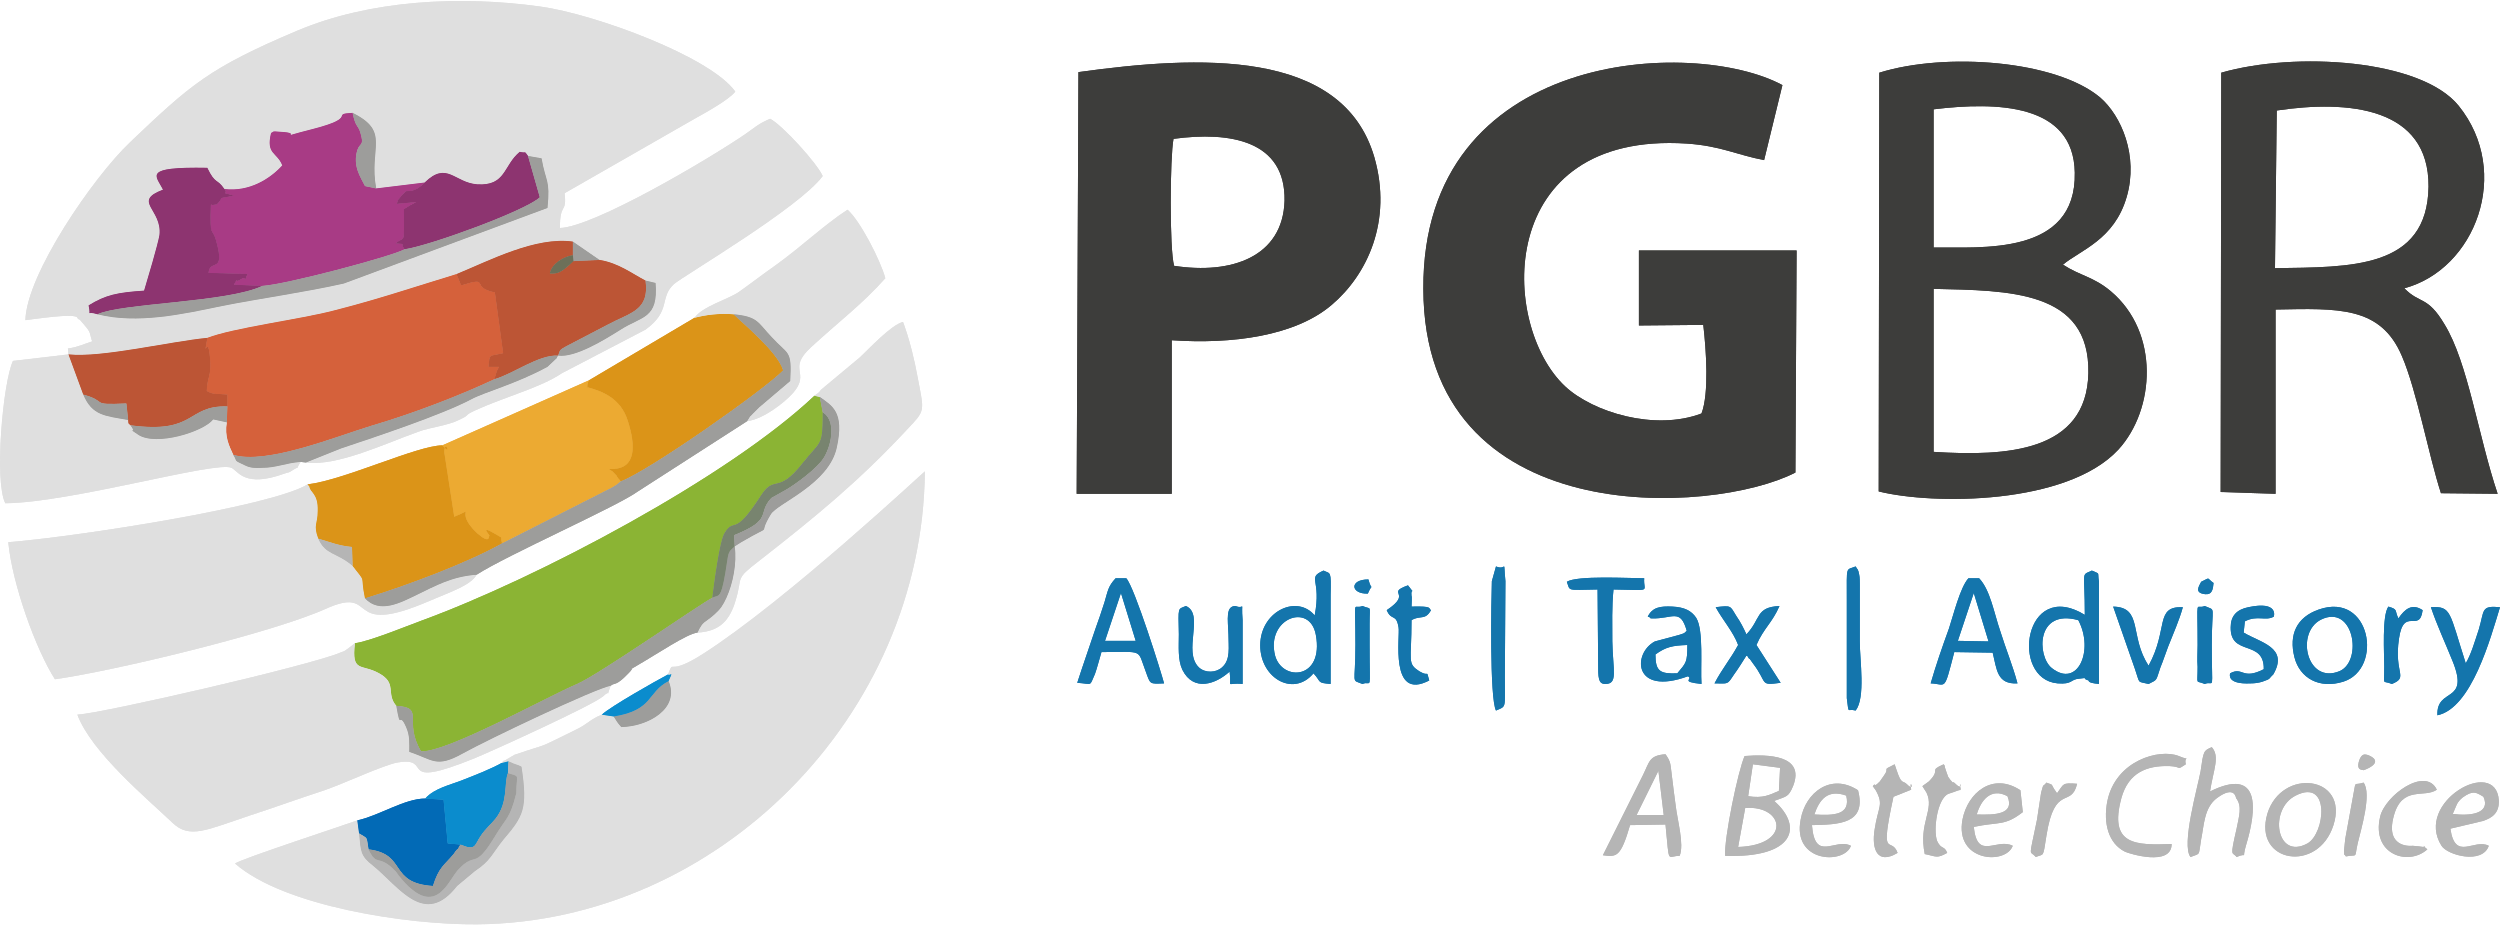 <svg xmlns="http://www.w3.org/2000/svg" xmlns:xlink="http://www.w3.org/1999/xlink" xml:space="preserve" width="42.333mm" height="15.663mm" style="shape-rendering:geometricPrecision; text-rendering:geometricPrecision; image-rendering:optimizeQuality; fill-rule:evenodd; clip-rule:evenodd" viewBox="0 0 4233 1566" data-name="Layer 1"> <defs>  <style type="text/css">   <![CDATA[    .fil10 {fill:#026AB6}    .fil11 {fill:#0B8CCD}    .fil13 {fill:#1475AC}    .fil1 {fill:#3D3D3B}    .fil15 {fill:#6D7059}    .fil14 {fill:#78846F}    .fil2 {fill:#8BB434}    .fil8 {fill:#8D3470}    .fil9 {fill:#9D9D9B}    .fil4 {fill:#A83B85}    .fil12 {fill:#B5B5B5}    .fil7 {fill:#BC5535}    .fil3 {fill:#D5613B}    .fil6 {fill:#DB9418}    .fil0 {fill:#DFDFDF}    .fil5 {fill:#ECAA32}   ]]>  </style> </defs> <g id="Camada_x0020_1">    <g id="_2204366736976">   <path class="fil0" d="M597 191c65,32 27,59 40,128l82 -10c38,-37 50,0 89,3 49,3 44,-32 72,-55 12,3 7,-3 14,7l23 4c7,41 15,35 10,84l-345 128c-67,15 -140,25 -206,38 -67,14 -144,31 -211,14 -21,-7 -10,7 -15,-15 29,-18 49,-22 94,-25 6,-20 23,-77 26,-94 5,-44 -47,-57 6,-77 -12,-24 -36,-39 75,-37 14,29 16,17 29,36 42,5 77,-17 98,-40 -9,-23 -28,-18 -19,-55 7,-3 0,-3 14,-2 48,2 -17,14 58,-5 77,-20 27,-25 66,-27zm-481 409c56,6 172,-22 235,-28 44,-17 155,-31 213,-46 75,-19 137,-40 209,-62 56,-23 134,-64 197,-55l45 31c32,5 55,23 78,35l17 4c5,61 -23,56 -59,79 -27,17 -77,48 -106,44 -1,2 -2,2 -2,4l-16 15c-53,29 -107,43 -129,55 -49,26 -160,63 -220,83l-60 24c53,7 136,-33 190,-52 21,-8 50,-10 71,-21 19,-9 4,-5 25,-15 50,-23 112,-39 147,-63l142 -74c44,-32 23,-54 48,-77 16,-14 212,-129 252,-183 -9,-21 -68,-86 -89,-97 -21,9 -26,15 -42,26 -63,43 -256,157 -314,159 0,-45 12,-23 8,-59l220 -126c18,-10 58,-32 69,-46 -42,-59 -237,-131 -330,-144 -137,-19 -289,-11 -412,41 -149,63 -180,91 -283,189 -62,59 -175,223 -177,301 10,-1 86,-13 88,-4 1,2 3,3 4,3 21,24 15,18 21,37 -13,4 -25,10 -41,12l1 10z"></path>   <path class="fil1" d="M3040 800l2 -376 -267 0 0 127 109 -1c5,43 10,116 -3,150 -79,30 -184,-2 -231,-46 -111,-104 -119,-432 206,-411 58,4 84,19 131,28l31 -127c-150,-81 -610,-61 -608,345 1,413 491,383 630,311z"></path>   <path class="fil0" d="M1131 1142c4,3 10,-8 1,11 20,47 -35,77 -80,78 -8,-9 -7,-9 -13,-18l-20 -3c-20,8 -24,16 -43,25 -75,37 -41,21 -105,43l-17 10c-1,-1 -3,2 -5,4l12 -3c15,7 12,4 22,9 11,72 3,84 -31,124 -20,25 -21,35 -48,53l-30 25c-55,71 -98,2 -142,-34 -22,-17 -21,-24 -24,-55l-3 -22c-19,7 -199,66 -207,73 82,72 290,104 410,103 407,-4 754,-352 758,-767 -4,3 -234,218 -374,308 -65,42 -49,7 -61,36z"></path>   <path class="fil1" d="M1988 450c-8,-28 -7,-185 -1,-215 96,-13 190,3 188,105 -3,95 -90,125 -187,110zm-162 -328l-3 714 161 0 0 -260c102,7 209,-7 271,-60 60,-51 103,-142 72,-250 -54,-185 -299,-172 -501,-144z"></path>   <path class="fil1" d="M3274 765l0 -276c127,3 265,2 262,143 -3,133 -138,141 -262,133zm0 -346l0 -234c107,-13 237,-10 239,107 3,142 -160,126 -239,127zm-92 -296l-1 709c92,23 319,23 406,-71 62,-68 70,-198 -13,-268 -30,-25 -52,-26 -81,-45 30,-25 87,-42 108,-115 20,-69 -9,-137 -45,-168 -75,-63 -262,-77 -374,-42z"></path>   <path class="fil1" d="M3855 187c121,-18 258,-6 257,129 -2,140 -133,136 -260,138l3 -267zm-94 -64l-1 710 93 3 0 -312c106,-2 178,-6 214,79 25,58 45,167 66,232l96 1c-33,-98 -50,-222 -90,-287 -29,-49 -42,-34 -68,-61 120,-32 183,-196 92,-309 -64,-79 -277,-92 -402,-56z"></path>   <path class="fil2" d="M601 1089c-6,51 11,34 41,51 31,17 11,34 29,55 50,3 11,25 42,77 44,2 214,-93 264,-114 37,-16 203,-132 229,-146 3,-23 12,-96 21,-110 18,-28 14,11 62,-64 23,-35 28,0 70,-54 31,-39 34,-27 34,-86l-5 -26 -9 -2c-146,138 -469,309 -666,381 -27,10 -88,35 -112,38z"></path>   <path class="fil0" d="M807 973c-42,3 -70,19 -101,34 -27,13 -63,33 -88,6 -9,-43 4,-23 -21,-55 -27,-23 -46,-18 -58,-46 -9,-24 -1,-24 -1,-47 1,-30 -13,-31 -14,-41 -1,-2 -3,-3 -3,-4 -62,38 -394,89 -507,98 7,72 47,182 79,232 100,-14 366,-78 458,-119 93,-42 27,51 177,-14 35,-15 69,-26 79,-44z"></path>   <path class="fil0" d="M1034 1161c-27,5 -210,92 -251,115 -45,25 -50,10 -90,-3 0,-16 1,-27 -5,-41 -13,-31 -9,9 -17,-37 -18,-21 2,-38 -29,-55 -30,-17 -47,0 -41,-51l-13 10c-5,3 -1,2 -12,6 -52,22 -399,102 -445,105 24,64 118,142 161,183 29,28 58,12 130,-12 46,-15 87,-30 130,-44 29,-10 98,-42 121,-46 64,-11 -6,48 130,-7 27,-11 199,-89 218,-105 16,-15 3,8 13,-18z"></path>   <path class="fil3" d="M351 572c-8,47 2,-17 5,42 1,24 -5,24 -6,48 13,7 15,4 35,6l0 20 -1 27c-4,24 4,40 11,55 56,17 174,-31 233,-49 71,-21 147,-50 209,-79 4,-11 2,-10 8,-21l-18 0c3,-23 -1,-17 25,-23l-14 -103c-44,-9 -5,-28 -57,-12 -1,-1 -6,-15 -8,-19 -72,22 -134,43 -209,62 -58,15 -169,29 -213,46z"></path>   <path class="fil4" d="M380 320c8,10 -11,4 16,11 -32,7 -15,0 -27,13 -1,0 -1,2 -2,2l-8 1c0,0 -1,-1 -2,-1 -2,61 2,36 9,62 16,57 -11,29 -13,54l70 2c-1,0 -4,-1 -5,2 -5,15 -1,0 -9,6 -15,10 -3,-7 -13,10l48 2c38,-2 216,-49 241,-62 -9,-12 5,-8 -15,-10 16,-14 14,7 14,-58 6,-4 15,-9 21,-12l-33 3c3,-11 2,-5 8,-14l7 -7c3,-2 14,4 32,-15l-82 10 -19 -4c-8,-16 -21,-34 -13,-61 5,-14 12,-6 5,-30 -4,-13 -8,-8 -13,-33 -39,2 11,7 -66,27 -75,19 -10,7 -58,5 -14,-1 -7,-1 -14,2 -9,37 10,32 19,55 -21,23 -56,45 -98,40z"></path>   <path class="fil0" d="M509 782c-26,2 -41,10 -65,10 -12,1 -21,0 -29,-4 -21,-10 -12,-5 -20,-18 -7,-15 -15,-31 -11,-55l-23 -5c-16,21 -97,46 -127,26 -23,-16 0,2 -13,-16 -5,-5 -3,-1 -4,-9 -39,-7 -61,-7 -76,-43l-25 -68 -94 11c-17,36 -32,204 -13,241 111,-1 356,-72 383,-60 12,6 22,34 89,10 8,-3 7,-1 13,-5 18,-12 3,4 15,-15z"></path>   <path class="fil5" d="M749 754c17,20 4,-12 3,11l17 110c41,-16 -3,-11 39,28 23,20 19,4 21,4 1,-1 -19,-20 11,-2 13,8 6,1 10,15l187 -95c10,-6 5,-3 14,-10 -1,-2 -3,-4 -4,-5 -1,-1 -2,-3 -3,-5 -1,-1 -3,-3 -4,-4 -7,-7 1,0 -9,-7 3,-1 62,11 32,-82 -12,-38 -43,-50 -70,-57 4,3 -1,1 4,-11l-248 110z"></path>   <path class="fil6" d="M521 820c0,1 2,2 3,4 1,10 15,11 14,41 0,23 -8,23 1,47 18,5 34,12 57,14l1 32c25,32 12,12 21,55 72,-22 173,-60 232,-93 -4,-14 3,-7 -10,-15 -30,-18 -10,1 -11,2 -2,0 2,16 -21,-4 -42,-39 2,-44 -39,-28l-17 -110c1,-23 14,9 -3,-11 -42,0 -167,59 -228,66z"></path>   <path class="fil6" d="M1176 538l-179 106c-5,12 0,14 -4,11 27,7 58,19 70,57 30,93 -29,81 -32,82 10,7 2,0 9,7 1,1 3,3 4,4 1,2 2,4 3,5 1,1 3,3 4,5 48,-18 243,-155 275,-188 -9,-31 -69,-80 -84,-95 -24,-2 -47,1 -66,6z"></path>   <path class="fil0" d="M1379 670l9 2c21,15 42,25 29,85 -13,63 -101,95 -112,114 -25,41 10,12 -50,47l-11 7c4,28 -3,63 -14,87 -6,13 -10,19 -20,28 -18,16 -19,10 -29,31 38,-2 55,-21 65,-56 12,-40 -3,-33 40,-66 96,-75 168,-134 250,-222 31,-33 29,-29 18,-87 -6,-33 -14,-65 -25,-95 -20,5 -57,45 -73,60l-66 55c-1,1 -2,3 -3,4l-8 6z"></path>   <path class="fil7" d="M773 464c2,4 7,18 8,19 52,-16 13,3 57,12l14 103c-26,6 -22,0 -25,23l18 0c-6,11 -4,10 -8,21 32,-9 75,-42 108,-40 4,-11 2,-9 14,-16l71 -37c37,-20 70,-23 63,-74 -23,-12 -46,-30 -78,-35l-44 2c-19,18 -25,22 -40,21 3,-17 24,-29 39,-31l0 -23c-63,-9 -141,32 -197,55z"></path>   <path class="fil0" d="M1176 538c19,-5 42,-8 66,-6 42,4 41,14 64,38 29,32 35,21 32,75l-53 45c0,0 -10,10 -10,10 -9,10 -1,-1 -10,13 27,-3 64,-32 78,-48 30,-35 -11,-39 30,-77 49,-45 88,-74 126,-117 -8,-30 -43,-98 -64,-116 -40,26 -77,62 -123,95 -20,14 -42,31 -62,45 -18,12 -61,24 -74,43z"></path>   <path class="fil8" d="M165 532c40,-19 221,-20 279,-48l-48 -2c10,-17 -2,0 13,-10 8,-6 4,9 9,-6 1,-3 4,-2 5,-2l-70 -2c2,-25 29,3 13,-54 -7,-26 -11,-1 -9,-62 1,0 2,1 2,1l8 -1c1,0 1,-2 2,-2 12,-13 -5,-6 27,-13 -27,-7 -8,-1 -16,-11 -13,-19 -15,-7 -29,-36 -111,-2 -87,13 -75,37 -53,20 -1,33 -6,77 -3,17 -20,74 -26,94 -45,3 -65,7 -94,25 5,22 -6,8 15,15z"></path>   <path class="fil7" d="M116 600l25 68c44,12 8,18 73,15l3 28c1,8 -1,4 4,9 112,15 94,-34 164,-32l0 -20c-20,-2 -22,1 -35,-6 1,-24 7,-24 6,-48 -3,-59 -13,5 -5,-42 -63,6 -179,34 -235,28z"></path>   <path class="fil9" d="M1051 815c-9,7 -4,4 -14,10l-187 95c-59,33 -160,71 -232,93 25,27 61,7 88,-6 31,-15 59,-31 101,-34 51,-33 239,-116 273,-141l185 -119c9,-14 1,-3 10,-13 0,0 10,-10 10,-10l53 -45c3,-54 -3,-43 -32,-75 -23,-24 -22,-34 -64,-38 15,15 75,64 84,95 -32,33 -227,170 -275,188z"></path>   <path class="fil8" d="M719 309c-18,19 -29,13 -32,15l-7 7c-6,9 -5,3 -8,14l33 -3c-6,3 -15,8 -21,12 0,65 2,44 -14,58 20,2 6,-2 15,10 42,-6 204,-65 229,-88l-20 -70c-7,-10 -2,-4 -14,-7 -28,23 -23,58 -72,55 -39,-3 -51,-40 -89,-3z"></path>   <path class="fil9" d="M1206 1012c-26,14 -192,130 -229,146 -50,21 -220,116 -264,114 -31,-52 8,-74 -42,-77 8,46 4,6 17,37 6,14 5,25 5,41 40,13 45,28 90,3 41,-23 224,-110 251,-115 7,-6 8,2 30,-21 15,-15 -7,0 16,-14 33,-19 83,-53 101,-55 10,-21 11,-15 29,-31 10,-9 14,-15 20,-28 11,-24 18,-59 14,-87 -13,11 -10,9 -16,45 -8,47 -12,36 -22,42z"></path>   <path class="fil9" d="M685 422c-25,13 -203,60 -241,62 -58,28 -239,29 -279,48 67,17 144,0 211,-14 66,-13 139,-23 206,-38l345 -128c5,-49 -3,-43 -10,-84l-23 -4 20 70c-25,23 -187,82 -229,88z"></path>   <path class="fil10" d="M605 1389l3 22c16,10 12,4 16,27 66,8 33,57 109,62 10,-32 19,-35 35,-54 1,-2 5,-7 6,-8 1,0 2,-1 3,-4 0,-2 2,-2 3,-4l-22 -2 -7 -74 -31 -2c-35,0 -78,29 -115,37z"></path>   <path class="fil9" d="M837 642c-62,29 -138,58 -209,79 -59,18 -177,66 -233,49 8,13 -1,8 20,18 8,4 17,5 29,4 24,0 39,-8 65,-10l9 1 60 -24c60,-20 171,-57 220,-83 22,-12 76,-26 129,-55l16 -15c0,-2 1,-2 2,-4 -33,-2 -76,31 -108,40z"></path>   <path class="fil11" d="M720 1352l31 2 7 74 22 2c26,11 23,1 34,-15 8,-12 16,-18 25,-29 22,-28 14,-60 21,-77l1 -20 -12 3c-18,10 -46,21 -64,28 -22,9 -49,14 -65,32z"></path>   <path class="fil12" d="M2943 1434l12 -66c66,-5 79,63 -12,66zm25 -140l46 6 -2 39c-16,7 -27,13 -52,9l8 -54zm36 62c21,-8 24,-6 32,-25 21,-53 -43,-54 -82,-51 -11,24 -35,140 -33,169 117,4 133,-49 83,-93z"></path>   <path class="fil13" d="M3519 1050c27,51 -1,116 -45,81 -25,-20 -27,-101 45,-81zm11 -9c-103,-63 -127,109 -46,116 26,2 21,-7 37,-8 17,-2 2,-1 15,3 2,0 -4,4 18,6l0 -173c-3,-18 3,-12 -12,-19 -19,9 -12,-2 -12,75z"></path>   <path class="fil13" d="M2159 1110c-16,-63 59,-91 69,-35 14,76 -57,79 -69,35zm67 -68c-29,-35 -88,-9 -92,45 -4,59 55,95 90,53 14,15 5,16 29,18l0 -150c1,-43 0,-36 -12,-42 -29,13 -3,14 -15,76z"></path>   <path class="fil13" d="M3342 1004l25 82 -52 -1 27 -81zm-73 153c27,1 22,16 40,-53l65 1c7,28 7,54 42,52 -8,-30 -20,-59 -29,-88 -11,-32 -17,-70 -36,-90l-18 0c-14,15 -26,64 -33,85 -12,33 -22,62 -31,93z"></path>   <path class="fil13" d="M1898 1004l25 81 -52 0 27 -81zm-74 152c27,2 20,7 30,-15 3,-8 8,-27 11,-37 73,0 60,-6 75,33 8,22 6,21 31,20 -4,-16 -50,-163 -64,-178l-18 0c-13,14 -13,21 -19,41 -5,16 -10,30 -15,44 -11,33 -21,61 -31,92z"></path>   <path class="fil12" d="M2808 1305l9 75 -46 0 37 -75zm-94 143c23,3 30,4 46,-51l60 -1c7,70 2,53 24,53 8,-20 -4,-60 -7,-87 -2,-14 -4,-31 -6,-47 -3,-21 -1,-24 -11,-38 -28,2 -27,13 -38,35l-68 136z"></path>   <path class="fil12" d="M3742 1340c6,-38 17,-59 3,-75 -14,6 -14,6 -19,41 -5,27 -33,125 -17,145 18,-7 13,-1 18,-30 5,-24 5,-54 27,-70 30,-22 32,0 32,0 11,14 5,31 1,52 -12,52 -7,38 0,48 20,-9 8,7 16,-20 18,-59 26,-134 -61,-91z"></path>   <path class="fil12" d="M860 1309c22,7 14,1 14,34 -11,44 -16,39 -38,76 -34,55 -30,21 -60,53 -18,19 -39,88 -101,10 0,-1 -2,-2 -2,-3 -1,-1 -2,-3 -3,-4 -30,-31 -31,-6 -46,-37 -4,-23 0,-17 -16,-27 3,31 2,38 24,55 44,36 87,105 142,34l30 -25c27,-18 28,-28 48,-53 34,-40 42,-52 31,-124 -10,-5 -7,-2 -22,-9l-1 20z"></path>   <path class="fil13" d="M3930 1049c55,-27 71,69 32,87 -56,24 -76,-65 -32,-87zm-4 -17c-37,13 -51,42 -41,81 9,35 42,54 83,41 68,-22 46,-153 -42,-122z"></path>   <path class="fil13" d="M4127 1211c58,-12 90,-131 106,-183 -33,-3 -26,5 -36,38 -7,21 -13,42 -22,57 -28,-87 -24,-97 -59,-95 10,30 25,62 37,92 29,72 -28,43 -26,91z"></path>   <path class="fil13" d="M2082 1137c4,31 -8,18 22,21l0 -108c-3,-37 5,-17 -12,-24 -17,0 -13,22 -12,48 0,22 4,43 -11,56 -10,9 -28,10 -39,0 -28,-27 10,-90 -22,-104 -14,6 -13,0 -12,48 0,21 -2,43 6,60 19,38 57,24 80,3z"></path>   <path class="fil13" d="M2803 1108c18,-13 29,-15 54,-16 0,30 -2,30 -17,48 -29,1 -37,-3 -37,-32zm-13 -64c1,1 3,0 4,2 0,1 2,1 3,1 35,1 48,-18 59,21 -6,5 -1,3 -13,7l-41 11c-38,20 -37,93 56,59 10,5 -15,9 23,13 -2,-28 4,-91 -9,-112 -8,-12 -20,-18 -40,-19 -21,-1 -34,1 -42,17z"></path>   <path class="fil9" d="M780 1430c-1,2 -3,2 -3,4 -1,3 -2,4 -3,4 -1,1 -5,6 -6,8 -16,19 -25,22 -35,54 -76,-5 -43,-54 -109,-62 15,31 16,6 46,37 1,1 2,3 3,4 0,1 2,2 2,3 62,78 83,9 101,-10 30,-32 26,2 60,-53 22,-37 27,-32 38,-76 0,-33 8,-27 -14,-34 -7,17 1,49 -21,77 -9,11 -17,17 -25,29 -11,16 -8,26 -34,15z"></path>   <path class="fil14" d="M1206 1012c10,-6 14,5 22,-42 6,-36 3,-34 16,-45l-1 -19c67,-27 38,-36 63,-63l25 -14c11,-6 54,-36 65,-56 13,-23 19,-62 -3,-75 0,59 -3,47 -34,86 -42,54 -47,19 -70,54 -48,75 -44,36 -62,64 -9,14 -18,87 -21,110z"></path>   <path class="fil13" d="M2653 985c6,16 -2,14 52,13l1 125c0,24 0,35 12,35 22,0 13,-22 12,-72 0,-29 -1,-59 2,-88 68,1 50,5 52,-19 -27,0 -114,-5 -131,6z"></path>   <path class="fil12" d="M3887 1347c59,-30 50,64 20,81 -53,29 -66,-58 -20,-81zm64 50c27,-84 -88,-98 -112,-19 -24,83 86,101 112,19z"></path>   <path class="fil12" d="M3677 1429c-60,2 -107,3 -85,-78 12,-43 43,-55 81,-54 23,1 11,8 28,-3 -4,-17 12,-4 -12,-14 -32,-13 -107,7 -121,77 -7,37 2,71 30,85 6,3 79,26 79,-13z"></path>   <path class="fil12" d="M4153 1378c7,-15 6,-19 17,-28 17,-12 22,-9 35,-1 13,29 -24,33 -52,29zm51 12c15,-5 28,-13 27,-35 -5,-75 -144,3 -97,77 10,16 69,32 80,0 -25,-13 -57,27 -65,-29l55 -13z"></path>   <path class="fil13" d="M2943 1092c-13,24 -27,40 -40,65 24,0 21,3 33,-15 6,-8 16,-24 21,-32 1,1 3,1 3,3 1,2 3,3 3,3l5 7c26,34 10,38 47,33l-41 -64c12,-28 27,-38 39,-66 -41,2 -31,22 -56,48 -5,-11 -10,-21 -17,-31 -11,-18 -8,-18 -35,-15 12,22 30,42 38,64z"></path>   <path class="fil12" d="M3347 1379c7,-24 24,-46 52,-31 13,31 -21,32 -52,31zm-5 21c43,-9 52,-1 83,-25l-4 -37c-47,-31 -89,4 -98,49 -14,72 73,78 85,45 -28,-14 -60,26 -66,-32z"></path>   <path class="fil12" d="M3072 1379c9,-26 23,-43 54,-32 8,33 -21,34 -54,32zm-4 18c46,-1 93,-2 78,-59 -46,-30 -89,4 -97,49 -15,74 74,77 85,45 -27,-14 -61,29 -66,-35z"></path>   <path class="fil13" d="M3638 1158c16,-8 12,-5 20,-28 5,-12 8,-22 13,-35 9,-23 19,-45 25,-67 -48,-2 -24,37 -58,99 -33,-50 -9,-99 -60,-100l37 106c9,26 3,20 23,25z"></path>   <path class="fil13" d="M3142 1203c17,-22 7,-85 7,-117l0 -96c0,-4 0,-13 -1,-17 -2,-11 -3,-8 -6,-14 -17,7 -15,-3 -15,56l0 167c4,29 0,17 15,21z"></path>   <path class="fil13" d="M2533 1203c18,-8 15,-2 15,-57l1 -162c-4,-41 3,-17 -16,-25l-7 25c-1,29 -4,198 7,219z"></path>   <path class="fil13" d="M3833 1133c-37,19 -35,-5 -57,7 0,1 -7,19 35,17 7,0 14,-1 20,-3 15,-5 10,-5 18,-12 27,-46 -22,-54 -50,-71l2 -19c21,-11 35,0 49,-8 0,0 9,-27 -43,-16 -20,4 -30,15 -30,34 -1,50 57,20 56,71z"></path>   <path class="fil9" d="M1393 698c22,13 16,52 3,75 -11,20 -54,50 -65,56l-25 14c-25,27 4,36 -63,63l1 19 11 -7c60,-35 25,-6 50,-47 11,-19 99,-51 112,-114 13,-60 -8,-70 -29,-85l5 26z"></path>   <path class="fil13" d="M2348 1033c8,19 16,5 20,29 3,14 -16,126 52,90 -6,-20 1,-5 -16,-15 -22,-14 -14,-16 -14,-87 15,-9 23,1 33,-17 -5,-3 4,-7 -33,-6 0,-2 1,-18 0,-18 -2,-17 8,1 -6,-18 -39,14 9,12 -36,42z"></path>   <path class="fil12" d="M3208 1294c-24,12 -7,4 -18,19l-7 10c-3,3 -7,7 -8,6 -1,-2 -3,1 -4,2 1,1 4,6 5,7 14,25 4,27 -2,67 -5,32 4,60 39,39 -11,-30 -31,16 -7,-95l30 -12c-4,-23 8,6 -7,-9 -8,-8 -9,2 -18,-25l-3 -9z"></path>   <path class="fil12" d="M3302 1320c-5,-7 -2,-2 -6,-12l-3 -9c0,-3 -1,-4 -2,-5 -27,12 -3,7 -25,29l-11 8 7 11c14,29 -14,51 -3,104 20,4 20,8 38,-2 -5,-13 -10,-5 -17,-20 -7,-18 0,-72 19,-80l9 -3c29,-11 -5,4 12,-4 -5,-22 6,4 -8,-9 -9,-9 -1,3 -10,-8z"></path>   <path class="fil12" d="M4110 1438c-16,-12 7,-1 -14,-5 -1,0 -9,-1 -11,-1 0,0 -47,6 -32,-50 14,-53 52,-30 73,-45 -19,-40 -88,10 -96,46 -15,64 48,84 80,55z"></path>   <path class="fil13" d="M4050 1158c29,-12 3,-17 12,-77 8,-55 35,-8 40,-48 -18,-12 -30,-2 -41,14 -7,-14 0,-15 -17,-20 -11,15 -7,80 -7,102 0,34 -4,22 13,29z"></path>   <path class="fil9" d="M945 602c29,4 79,-27 106,-44 36,-23 64,-18 59,-79l-17 -4c7,51 -26,54 -63,74l-71 37c-12,7 -10,5 -14,16z"></path>   <path class="fil9" d="M221 720c13,18 -10,0 13,16 30,20 111,-5 127,-26l23 5 1 -27c-70,-2 -52,47 -164,32z"></path>   <path class="fil12" d="M3447 1451c14,-6 12,3 18,-36 14,-89 42,-46 52,-88 -26,-2 -22,0 -34,16 -14,-19 -3,-12 -18,-18 -7,9 -4,-1 -9,17l-7 46c-14,69 -13,50 -2,63z"></path>   <path class="fil13" d="M3733 1158c17,-7 12,19 12,-66 0,-70 8,-57 -12,-66 -16,7 -12,-19 -12,66 0,12 -1,25 0,37 0,33 -4,22 12,29z"></path>   <path class="fil13" d="M2307 1158c16,-7 12,19 12,-66 0,-12 0,-25 0,-36 0,-34 4,-23 -12,-30 -17,7 -12,-19 -12,66 0,69 -8,58 12,66z"></path>   <path class="fil9" d="M637 319c-13,-69 25,-96 -40,-128 5,25 9,20 13,33 7,24 0,16 -5,30 -8,27 5,45 13,61l19 4z"></path>   <path class="fil9" d="M1039 1213c6,9 5,9 13,18 45,-1 100,-31 80,-78 -37,19 -25,49 -93,60z"></path>   <path class="fil12" d="M3972 1450c21,-4 14,5 20,-22 6,-25 24,-84 10,-103 -18,6 -12,-6 -18,24l-13 71c0,0 -2,18 -2,19 0,13 0,5 3,11z"></path>   <path class="fil11" d="M1019 1210l20 3c68,-11 56,-41 93,-60 9,-19 3,-8 -1,-11 -19,10 -97,54 -112,68z"></path>   <path class="fil9" d="M217 711l-3 -28c-65,3 -29,-3 -73,-15 15,36 37,36 76,43z"></path>   <path class="fil12" d="M597 958l-1 -32c-23,-2 -39,-9 -57,-14 12,28 31,23 58,46z"></path>   <polygon class="fil9" points="970,432 971,442 1015,440 970,409 "></polygon>   <path class="fil15" d="M971 442l-1 -10c-15,2 -36,14 -39,31 15,1 21,-3 40,-21z"></path>   <path class="fil12" d="M4002 1304c12,-4 32,-15 9,-25 -8,-3 -11,-2 -15,5 -9,22 5,19 6,20z"></path>   <path class="fil13" d="M2316 1005c9,-21 7,-1 1,-24 -33,0 -30,25 -1,24z"></path>   <path class="fil13" d="M3727 985c-4,8 -12,19 7,21 12,1 13,-9 14,-19 -13,-9 -4,-10 -21,-2z"></path>  </g>  <g id="_2204366763728">   <path class="fil0" d="M597 191c65,32 27,59 40,128l82 -10c38,-37 50,0 89,3 49,3 44,-32 72,-55 12,3 7,-3 14,7l23 4c7,41 15,35 10,84l-345 128c-67,15 -140,25 -206,38 -67,14 -144,31 -211,14 -21,-7 -10,7 -15,-15 29,-18 49,-22 94,-25 6,-20 23,-77 26,-94 5,-44 -47,-57 6,-77 -12,-24 -36,-39 75,-37 14,29 16,17 29,36 42,5 77,-17 98,-40 -9,-23 -28,-18 -19,-55 7,-3 0,-3 14,-2 48,2 -17,14 58,-5 77,-20 27,-25 66,-27zm-481 409c56,6 172,-22 235,-28 44,-17 155,-31 213,-46 75,-19 137,-40 209,-62 56,-23 134,-64 197,-55l45 31c32,5 55,23 78,35l17 4c5,61 -23,56 -59,79 -27,17 -77,48 -106,44 -1,2 -2,2 -2,4l-16 15c-53,29 -107,43 -129,55 -49,26 -160,63 -220,83l-60 24c53,7 136,-33 190,-52 21,-8 50,-10 71,-21 19,-9 4,-5 25,-15 50,-23 112,-39 147,-63l142 -74c44,-32 23,-54 48,-77 16,-14 212,-129 252,-183 -9,-21 -68,-86 -89,-97 -21,9 -26,15 -42,26 -63,43 -256,157 -314,159 0,-45 12,-23 8,-59l220 -126c18,-10 58,-32 69,-46 -42,-59 -237,-131 -330,-144 -137,-19 -289,-11 -412,41 -149,63 -180,91 -283,189 -62,59 -175,223 -177,301 10,-1 86,-13 88,-4 1,2 3,3 4,3 21,24 15,18 21,37 -13,4 -25,10 -41,12l1 10z"></path>   <path class="fil1" d="M3040 800l2 -376 -267 0 0 127 109 -1c5,43 10,116 -3,150 -79,30 -184,-2 -231,-46 -111,-104 -119,-432 206,-411 58,4 84,19 131,28l31 -127c-150,-81 -610,-61 -608,345 1,413 491,383 630,311z"></path>   <path class="fil0" d="M1131 1142c4,3 10,-8 1,11 20,47 -35,77 -80,78 -8,-9 -7,-9 -13,-18l-20 -3c-20,8 -24,16 -43,25 -75,37 -41,21 -105,43l-17 10c-1,-1 -3,2 -5,4l12 -3c15,7 12,4 22,9 11,72 3,84 -31,124 -20,25 -21,35 -48,53l-30 25c-55,71 -98,2 -142,-34 -22,-17 -21,-24 -24,-55l-3 -22c-19,7 -199,66 -207,73 82,72 290,104 410,103 407,-4 754,-352 758,-767 -4,3 -234,218 -374,308 -65,42 -49,7 -61,36z"></path>   <path class="fil1" d="M1988 450c-8,-28 -7,-185 -1,-215 96,-13 190,3 188,105 -3,95 -90,125 -187,110zm-162 -328l-3 714 161 0 0 -260c102,7 209,-7 271,-60 60,-51 103,-142 72,-250 -54,-185 -299,-172 -501,-144z"></path>   <path class="fil1" d="M3274 765l0 -276c127,3 265,2 262,143 -3,133 -138,141 -262,133zm0 -346l0 -234c107,-13 237,-10 239,107 3,142 -160,126 -239,127zm-92 -296l-1 709c92,23 319,23 406,-71 62,-68 70,-198 -13,-268 -30,-25 -52,-26 -81,-45 30,-25 87,-42 108,-115 20,-69 -9,-137 -45,-168 -75,-63 -262,-77 -374,-42z"></path>   <path class="fil1" d="M3855 187c121,-18 258,-6 257,129 -2,140 -133,136 -260,138l3 -267zm-94 -64l-1 710 93 3 0 -312c106,-2 178,-6 214,79 25,58 45,167 66,232l96 1c-33,-98 -50,-222 -90,-287 -29,-49 -42,-34 -68,-61 120,-32 183,-196 92,-309 -64,-79 -277,-92 -402,-56z"></path>   <path class="fil2" d="M601 1089c-6,51 11,34 41,51 31,17 11,34 29,55 50,3 11,25 42,77 44,2 214,-93 264,-114 37,-16 203,-132 229,-146 3,-23 12,-96 21,-110 18,-28 14,11 62,-64 23,-35 28,0 70,-54 31,-39 34,-27 34,-86l-5 -26 -9 -2c-146,138 -469,309 -666,381 -27,10 -88,35 -112,38z"></path>   <path class="fil0" d="M807 973c-42,3 -70,19 -101,34 -27,13 -63,33 -88,6 -9,-43 4,-23 -21,-55 -27,-23 -46,-18 -58,-46 -9,-24 -1,-24 -1,-47 1,-30 -13,-31 -14,-41 -1,-2 -3,-3 -3,-4 -62,38 -394,89 -507,98 7,72 47,182 79,232 100,-14 366,-78 458,-119 93,-42 27,51 177,-14 35,-15 69,-26 79,-44z"></path>   <path class="fil0" d="M1034 1161c-27,5 -210,92 -251,115 -45,25 -50,10 -90,-3 0,-16 1,-27 -5,-41 -13,-31 -9,9 -17,-37 -18,-21 2,-38 -29,-55 -30,-17 -47,0 -41,-51l-13 10c-5,3 -1,2 -12,6 -52,22 -399,102 -445,105 24,64 118,142 161,183 29,28 58,12 130,-12 46,-15 87,-30 130,-44 29,-10 98,-42 121,-46 64,-11 -6,48 130,-7 27,-11 199,-89 218,-105 16,-15 3,8 13,-18z"></path>   <path class="fil3" d="M351 572c-8,47 2,-17 5,42 1,24 -5,24 -6,48 13,7 15,4 35,6l0 20 -1 27c-4,24 4,40 11,55 56,17 174,-31 233,-49 71,-21 147,-50 209,-79 4,-11 2,-10 8,-21l-18 0c3,-23 -1,-17 25,-23l-14 -103c-44,-9 -5,-28 -57,-12 -1,-1 -6,-15 -8,-19 -72,22 -134,43 -209,62 -58,15 -169,29 -213,46z"></path>   <path class="fil4" d="M380 320c8,10 -11,4 16,11 -32,7 -15,0 -27,13 -1,0 -1,2 -2,2l-8 1c0,0 -1,-1 -2,-1 -2,61 2,36 9,62 16,57 -11,29 -13,54l70 2c-1,0 -4,-1 -5,2 -5,15 -1,0 -9,6 -15,10 -3,-7 -13,10l48 2c38,-2 216,-49 241,-62 -9,-12 5,-8 -15,-10 16,-14 14,7 14,-58 6,-4 15,-9 21,-12l-33 3c3,-11 2,-5 8,-14l7 -7c3,-2 14,4 32,-15l-82 10 -19 -4c-8,-16 -21,-34 -13,-61 5,-14 12,-6 5,-30 -4,-13 -8,-8 -13,-33 -39,2 11,7 -66,27 -75,19 -10,7 -58,5 -14,-1 -7,-1 -14,2 -9,37 10,32 19,55 -21,23 -56,45 -98,40z"></path>   <path class="fil0" d="M509 782c-26,2 -41,10 -65,10 -12,1 -21,0 -29,-4 -21,-10 -12,-5 -20,-18 -7,-15 -15,-31 -11,-55l-23 -5c-16,21 -97,46 -127,26 -23,-16 0,2 -13,-16 -5,-5 -3,-1 -4,-9 -39,-7 -61,-7 -76,-43l-25 -68 -94 11c-17,36 -32,204 -13,241 111,-1 356,-72 383,-60 12,6 22,34 89,10 8,-3 7,-1 13,-5 18,-12 3,4 15,-15z"></path>   <path class="fil5" d="M749 754c17,20 4,-12 3,11l17 110c41,-16 -3,-11 39,28 23,20 19,4 21,4 1,-1 -19,-20 11,-2 13,8 6,1 10,15l187 -95c10,-6 5,-3 14,-10 -1,-2 -3,-4 -4,-5 -1,-1 -2,-3 -3,-5 -1,-1 -3,-3 -4,-4 -7,-7 1,0 -9,-7 3,-1 62,11 32,-82 -12,-38 -43,-50 -70,-57 4,3 -1,1 4,-11l-248 110z"></path>   <path class="fil6" d="M521 820c0,1 2,2 3,4 1,10 15,11 14,41 0,23 -8,23 1,47 18,5 34,12 57,14l1 32c25,32 12,12 21,55 72,-22 173,-60 232,-93 -4,-14 3,-7 -10,-15 -30,-18 -10,1 -11,2 -2,0 2,16 -21,-4 -42,-39 2,-44 -39,-28l-17 -110c1,-23 14,9 -3,-11 -42,0 -167,59 -228,66z"></path>   <path class="fil6" d="M1176 538l-179 106c-5,12 0,14 -4,11 27,7 58,19 70,57 30,93 -29,81 -32,82 10,7 2,0 9,7 1,1 3,3 4,4 1,2 2,4 3,5 1,1 3,3 4,5 48,-18 243,-155 275,-188 -9,-31 -69,-80 -84,-95 -24,-2 -47,1 -66,6z"></path>   <path class="fil0" d="M1379 670l9 2c21,15 42,25 29,85 -13,63 -101,95 -112,114 -25,41 10,12 -50,47l-11 7c4,28 -3,63 -14,87 -6,13 -10,19 -20,28 -18,16 -19,10 -29,31 38,-2 55,-21 65,-56 12,-40 -3,-33 40,-66 96,-75 168,-134 250,-222 31,-33 29,-29 18,-87 -6,-33 -14,-65 -25,-95 -20,5 -57,45 -73,60l-66 55c-1,1 -2,3 -3,4l-8 6z"></path>   <path class="fil7" d="M773 464c2,4 7,18 8,19 52,-16 13,3 57,12l14 103c-26,6 -22,0 -25,23l18 0c-6,11 -4,10 -8,21 32,-9 75,-42 108,-40 4,-11 2,-9 14,-16l71 -37c37,-20 70,-23 63,-74 -23,-12 -46,-30 -78,-35l-44 2c-19,18 -25,22 -40,21 3,-17 24,-29 39,-31l0 -23c-63,-9 -141,32 -197,55z"></path>   <path class="fil0" d="M1176 538c19,-5 42,-8 66,-6 42,4 41,14 64,38 29,32 35,21 32,75l-53 45c0,0 -10,10 -10,10 -9,10 -1,-1 -10,13 27,-3 64,-32 78,-48 30,-35 -11,-39 30,-77 49,-45 88,-74 126,-117 -8,-30 -43,-98 -64,-116 -40,26 -77,62 -123,95 -20,14 -42,31 -62,45 -18,12 -61,24 -74,43z"></path>   <path class="fil8" d="M165 532c40,-19 221,-20 279,-48l-48 -2c10,-17 -2,0 13,-10 8,-6 4,9 9,-6 1,-3 4,-2 5,-2l-70 -2c2,-25 29,3 13,-54 -7,-26 -11,-1 -9,-62 1,0 2,1 2,1l8 -1c1,0 1,-2 2,-2 12,-13 -5,-6 27,-13 -27,-7 -8,-1 -16,-11 -13,-19 -15,-7 -29,-36 -111,-2 -87,13 -75,37 -53,20 -1,33 -6,77 -3,17 -20,74 -26,94 -45,3 -65,7 -94,25 5,22 -6,8 15,15z"></path>   <path class="fil7" d="M116 600l25 68c44,12 8,18 73,15l3 28c1,8 -1,4 4,9 112,15 94,-34 164,-32l0 -20c-20,-2 -22,1 -35,-6 1,-24 7,-24 6,-48 -3,-59 -13,5 -5,-42 -63,6 -179,34 -235,28z"></path>   <path class="fil9" d="M1051 815c-9,7 -4,4 -14,10l-187 95c-59,33 -160,71 -232,93 25,27 61,7 88,-6 31,-15 59,-31 101,-34 51,-33 239,-116 273,-141l185 -119c9,-14 1,-3 10,-13 0,0 10,-10 10,-10l53 -45c3,-54 -3,-43 -32,-75 -23,-24 -22,-34 -64,-38 15,15 75,64 84,95 -32,33 -227,170 -275,188z"></path>   <path class="fil8" d="M719 309c-18,19 -29,13 -32,15l-7 7c-6,9 -5,3 -8,14l33 -3c-6,3 -15,8 -21,12 0,65 2,44 -14,58 20,2 6,-2 15,10 42,-6 204,-65 229,-88l-20 -70c-7,-10 -2,-4 -14,-7 -28,23 -23,58 -72,55 -39,-3 -51,-40 -89,-3z"></path>   <path class="fil9" d="M1206 1012c-26,14 -192,130 -229,146 -50,21 -220,116 -264,114 -31,-52 8,-74 -42,-77 8,46 4,6 17,37 6,14 5,25 5,41 40,13 45,28 90,3 41,-23 224,-110 251,-115 7,-6 8,2 30,-21 15,-15 -7,0 16,-14 33,-19 83,-53 101,-55 10,-21 11,-15 29,-31 10,-9 14,-15 20,-28 11,-24 18,-59 14,-87 -13,11 -10,9 -16,45 -8,47 -12,36 -22,42z"></path>   <path class="fil9" d="M685 422c-25,13 -203,60 -241,62 -58,28 -239,29 -279,48 67,17 144,0 211,-14 66,-13 139,-23 206,-38l345 -128c5,-49 -3,-43 -10,-84l-23 -4 20 70c-25,23 -187,82 -229,88z"></path>   <path class="fil10" d="M605 1389l3 22c16,10 12,4 16,27 66,8 33,57 109,62 10,-32 19,-35 35,-54 1,-2 5,-7 6,-8 1,0 2,-1 3,-4 0,-2 2,-2 3,-4l-22 -2 -7 -74 -31 -2c-35,0 -78,29 -115,37z"></path>   <path class="fil9" d="M837 642c-62,29 -138,58 -209,79 -59,18 -177,66 -233,49 8,13 -1,8 20,18 8,4 17,5 29,4 24,0 39,-8 65,-10l9 1 60 -24c60,-20 171,-57 220,-83 22,-12 76,-26 129,-55l16 -15c0,-2 1,-2 2,-4 -33,-2 -76,31 -108,40z"></path>   <path class="fil11" d="M720 1352l31 2 7 74 22 2c26,11 23,1 34,-15 8,-12 16,-18 25,-29 22,-28 14,-60 21,-77l1 -20 -12 3c-18,10 -46,21 -64,28 -22,9 -49,14 -65,32z"></path>   <path class="fil12" d="M2943 1434l12 -66c66,-5 79,63 -12,66zm25 -140l46 6 -2 39c-16,7 -27,13 -52,9l8 -54zm36 62c21,-8 24,-6 32,-25 21,-53 -43,-54 -82,-51 -11,24 -35,140 -33,169 117,4 133,-49 83,-93z"></path>   <path class="fil13" d="M3519 1050c27,51 -1,116 -45,81 -25,-20 -27,-101 45,-81zm11 -9c-103,-63 -127,109 -46,116 26,2 21,-7 37,-8 17,-2 2,-1 15,3 2,0 -4,4 18,6l0 -173c-3,-18 3,-12 -12,-19 -19,9 -12,-2 -12,75z"></path>   <path class="fil13" d="M2159 1110c-16,-63 59,-91 69,-35 14,76 -57,79 -69,35zm67 -68c-29,-35 -88,-9 -92,45 -4,59 55,95 90,53 14,15 5,16 29,18l0 -150c1,-43 0,-36 -12,-42 -29,13 -3,14 -15,76z"></path>   <path class="fil13" d="M3342 1004l25 82 -52 -1 27 -81zm-73 153c27,1 22,16 40,-53l65 1c7,28 7,54 42,52 -8,-30 -20,-59 -29,-88 -11,-32 -17,-70 -36,-90l-18 0c-14,15 -26,64 -33,85 -12,33 -22,62 -31,93z"></path>   <path class="fil13" d="M1898 1004l25 81 -52 0 27 -81zm-74 152c27,2 20,7 30,-15 3,-8 8,-27 11,-37 73,0 60,-6 75,33 8,22 6,21 31,20 -4,-16 -50,-163 -64,-178l-18 0c-13,14 -13,21 -19,41 -5,16 -10,30 -15,44 -11,33 -21,61 -31,92z"></path>   <path class="fil12" d="M2808 1305l9 75 -46 0 37 -75zm-94 143c23,3 30,4 46,-51l60 -1c7,70 2,53 24,53 8,-20 -4,-60 -7,-87 -2,-14 -4,-31 -6,-47 -3,-21 -1,-24 -11,-38 -28,2 -27,13 -38,35l-68 136z"></path>   <path class="fil12" d="M3742 1340c6,-38 17,-59 3,-75 -14,6 -14,6 -19,41 -5,27 -33,125 -17,145 18,-7 13,-1 18,-30 5,-24 5,-54 27,-70 30,-22 32,0 32,0 11,14 5,31 1,52 -12,52 -7,38 0,48 20,-9 8,7 16,-20 18,-59 26,-134 -61,-91z"></path>   <path class="fil12" d="M860 1309c22,7 14,1 14,34 -11,44 -16,39 -38,76 -34,55 -30,21 -60,53 -18,19 -39,88 -101,10 0,-1 -2,-2 -2,-3 -1,-1 -2,-3 -3,-4 -30,-31 -31,-6 -46,-37 -4,-23 0,-17 -16,-27 3,31 2,38 24,55 44,36 87,105 142,34l30 -25c27,-18 28,-28 48,-53 34,-40 42,-52 31,-124 -10,-5 -7,-2 -22,-9l-1 20z"></path>   <path class="fil13" d="M3930 1049c55,-27 71,69 32,87 -56,24 -76,-65 -32,-87zm-4 -17c-37,13 -51,42 -41,81 9,35 42,54 83,41 68,-22 46,-153 -42,-122z"></path>   <path class="fil13" d="M4127 1211c58,-12 90,-131 106,-183 -33,-3 -26,5 -36,38 -7,21 -13,42 -22,57 -28,-87 -24,-97 -59,-95 10,30 25,62 37,92 29,72 -28,43 -26,91z"></path>   <path class="fil13" d="M2082 1137c4,31 -8,18 22,21l0 -108c-3,-37 5,-17 -12,-24 -17,0 -13,22 -12,48 0,22 4,43 -11,56 -10,9 -28,10 -39,0 -28,-27 10,-90 -22,-104 -14,6 -13,0 -12,48 0,21 -2,43 6,60 19,38 57,24 80,3z"></path>   <path class="fil13" d="M2803 1108c18,-13 29,-15 54,-16 0,30 -2,30 -17,48 -29,1 -37,-3 -37,-32zm-13 -64c1,1 3,0 4,2 0,1 2,1 3,1 35,1 48,-18 59,21 -6,5 -1,3 -13,7l-41 11c-38,20 -37,93 56,59 10,5 -15,9 23,13 -2,-28 4,-91 -9,-112 -8,-12 -20,-18 -40,-19 -21,-1 -34,1 -42,17z"></path>   <path class="fil9" d="M780 1430c-1,2 -3,2 -3,4 -1,3 -2,4 -3,4 -1,1 -5,6 -6,8 -16,19 -25,22 -35,54 -76,-5 -43,-54 -109,-62 15,31 16,6 46,37 1,1 2,3 3,4 0,1 2,2 2,3 62,78 83,9 101,-10 30,-32 26,2 60,-53 22,-37 27,-32 38,-76 0,-33 8,-27 -14,-34 -7,17 1,49 -21,77 -9,11 -17,17 -25,29 -11,16 -8,26 -34,15z"></path>   <path class="fil14" d="M1206 1012c10,-6 14,5 22,-42 6,-36 3,-34 16,-45l-1 -19c67,-27 38,-36 63,-63l25 -14c11,-6 54,-36 65,-56 13,-23 19,-62 -3,-75 0,59 -3,47 -34,86 -42,54 -47,19 -70,54 -48,75 -44,36 -62,64 -9,14 -18,87 -21,110z"></path>   <path class="fil13" d="M2653 985c6,16 -2,14 52,13l1 125c0,24 0,35 12,35 22,0 13,-22 12,-72 0,-29 -1,-59 2,-88 68,1 50,5 52,-19 -27,0 -114,-5 -131,6z"></path>   <path class="fil12" d="M3887 1347c59,-30 50,64 20,81 -53,29 -66,-58 -20,-81zm64 50c27,-84 -88,-98 -112,-19 -24,83 86,101 112,19z"></path>   <path class="fil12" d="M3677 1429c-60,2 -107,3 -85,-78 12,-43 43,-55 81,-54 23,1 11,8 28,-3 -4,-17 12,-4 -12,-14 -32,-13 -107,7 -121,77 -7,37 2,71 30,85 6,3 79,26 79,-13z"></path>   <path class="fil12" d="M4153 1378c7,-15 6,-19 17,-28 17,-12 22,-9 35,-1 13,29 -24,33 -52,29zm51 12c15,-5 28,-13 27,-35 -5,-75 -144,3 -97,77 10,16 69,32 80,0 -25,-13 -57,27 -65,-29l55 -13z"></path>   <path class="fil13" d="M2943 1092c-13,24 -27,40 -40,65 24,0 21,3 33,-15 6,-8 16,-24 21,-32 1,1 3,1 3,3 1,2 3,3 3,3l5 7c26,34 10,38 47,33l-41 -64c12,-28 27,-38 39,-66 -41,2 -31,22 -56,48 -5,-11 -10,-21 -17,-31 -11,-18 -8,-18 -35,-15 12,22 30,42 38,64z"></path>   <path class="fil12" d="M3347 1379c7,-24 24,-46 52,-31 13,31 -21,32 -52,31zm-5 21c43,-9 52,-1 83,-25l-4 -37c-47,-31 -89,4 -98,49 -14,72 73,78 85,45 -28,-14 -60,26 -66,-32z"></path>   <path class="fil12" d="M3072 1379c9,-26 23,-43 54,-32 8,33 -21,34 -54,32zm-4 18c46,-1 93,-2 78,-59 -46,-30 -89,4 -97,49 -15,74 74,77 85,45 -27,-14 -61,29 -66,-35z"></path>   <path class="fil13" d="M3638 1158c16,-8 12,-5 20,-28 5,-12 8,-22 13,-35 9,-23 19,-45 25,-67 -48,-2 -24,37 -58,99 -33,-50 -9,-99 -60,-100l37 106c9,26 3,20 23,25z"></path>   <path class="fil13" d="M3142 1203c17,-22 7,-85 7,-117l0 -96c0,-4 0,-13 -1,-17 -2,-11 -3,-8 -6,-14 -17,7 -15,-3 -15,56l0 167c4,29 0,17 15,21z"></path>   <path class="fil13" d="M2533 1203c18,-8 15,-2 15,-57l1 -162c-4,-41 3,-17 -16,-25l-7 25c-1,29 -4,198 7,219z"></path>   <path class="fil13" d="M3833 1133c-37,19 -35,-5 -57,7 0,1 -7,19 35,17 7,0 14,-1 20,-3 15,-5 10,-5 18,-12 27,-46 -22,-54 -50,-71l2 -19c21,-11 35,0 49,-8 0,0 9,-27 -43,-16 -20,4 -30,15 -30,34 -1,50 57,20 56,71z"></path>   <path class="fil9" d="M1393 698c22,13 16,52 3,75 -11,20 -54,50 -65,56l-25 14c-25,27 4,36 -63,63l1 19 11 -7c60,-35 25,-6 50,-47 11,-19 99,-51 112,-114 13,-60 -8,-70 -29,-85l5 26z"></path>   <path class="fil13" d="M2348 1033c8,19 16,5 20,29 3,14 -16,126 52,90 -6,-20 1,-5 -16,-15 -22,-14 -14,-16 -14,-87 15,-9 23,1 33,-17 -5,-3 4,-7 -33,-6 0,-2 1,-18 0,-18 -2,-17 8,1 -6,-18 -39,14 9,12 -36,42z"></path>   <path class="fil12" d="M3208 1294c-24,12 -7,4 -18,19l-7 10c-3,3 -7,7 -8,6 -1,-2 -3,1 -4,2 1,1 4,6 5,7 14,25 4,27 -2,67 -5,32 4,60 39,39 -11,-30 -31,16 -7,-95l30 -12c-4,-23 8,6 -7,-9 -8,-8 -9,2 -18,-25l-3 -9z"></path>   <path class="fil12" d="M3302 1320c-5,-7 -2,-2 -6,-12l-3 -9c0,-3 -1,-4 -2,-5 -27,12 -3,7 -25,29l-11 8 7 11c14,29 -14,51 -3,104 20,4 20,8 38,-2 -5,-13 -10,-5 -17,-20 -7,-18 0,-72 19,-80l9 -3c29,-11 -5,4 12,-4 -5,-22 6,4 -8,-9 -9,-9 -1,3 -10,-8z"></path>   <path class="fil12" d="M4110 1438c-16,-12 7,-1 -14,-5 -1,0 -9,-1 -11,-1 0,0 -47,6 -32,-50 14,-53 52,-30 73,-45 -19,-40 -88,10 -96,46 -15,64 48,84 80,55z"></path>   <path class="fil13" d="M4050 1158c29,-12 3,-17 12,-77 8,-55 35,-8 40,-48 -18,-12 -30,-2 -41,14 -7,-14 0,-15 -17,-20 -11,15 -7,80 -7,102 0,34 -4,22 13,29z"></path>   <path class="fil9" d="M945 602c29,4 79,-27 106,-44 36,-23 64,-18 59,-79l-17 -4c7,51 -26,54 -63,74l-71 37c-12,7 -10,5 -14,16z"></path>   <path class="fil9" d="M221 720c13,18 -10,0 13,16 30,20 111,-5 127,-26l23 5 1 -27c-70,-2 -52,47 -164,32z"></path>   <path class="fil12" d="M3447 1451c14,-6 12,3 18,-36 14,-89 42,-46 52,-88 -26,-2 -22,0 -34,16 -14,-19 -3,-12 -18,-18 -7,9 -4,-1 -9,17l-7 46c-14,69 -13,50 -2,63z"></path>   <path class="fil13" d="M3733 1158c17,-7 12,19 12,-66 0,-70 8,-57 -12,-66 -16,7 -12,-19 -12,66 0,12 -1,25 0,37 0,33 -4,22 12,29z"></path>   <path class="fil13" d="M2307 1158c16,-7 12,19 12,-66 0,-12 0,-25 0,-36 0,-34 4,-23 -12,-30 -17,7 -12,-19 -12,66 0,69 -8,58 12,66z"></path>   <path class="fil9" d="M637 319c-13,-69 25,-96 -40,-128 5,25 9,20 13,33 7,24 0,16 -5,30 -8,27 5,45 13,61l19 4z"></path>   <path class="fil9" d="M1039 1213c6,9 5,9 13,18 45,-1 100,-31 80,-78 -37,19 -25,49 -93,60z"></path>   <path class="fil12" d="M3972 1450c21,-4 14,5 20,-22 6,-25 24,-84 10,-103 -18,6 -12,-6 -18,24l-13 71c0,0 -2,18 -2,19 0,13 0,5 3,11z"></path>   <path class="fil11" d="M1019 1210l20 3c68,-11 56,-41 93,-60 9,-19 3,-8 -1,-11 -19,10 -97,54 -112,68z"></path>   <path class="fil9" d="M217 711l-3 -28c-65,3 -29,-3 -73,-15 15,36 37,36 76,43z"></path>   <path class="fil12" d="M597 958l-1 -32c-23,-2 -39,-9 -57,-14 12,28 31,23 58,46z"></path>   <polygon class="fil9" points="970,432 971,442 1015,440 970,409 "></polygon>   <path class="fil15" d="M971 442l-1 -10c-15,2 -36,14 -39,31 15,1 21,-3 40,-21z"></path>   <path class="fil12" d="M4002 1304c12,-4 32,-15 9,-25 -8,-3 -11,-2 -15,5 -9,22 5,19 6,20z"></path>   <path class="fil13" d="M2316 1005c9,-21 7,-1 1,-24 -33,0 -30,25 -1,24z"></path>   <path class="fil13" d="M3727 985c-4,8 -12,19 7,21 12,1 13,-9 14,-19 -13,-9 -4,-10 -21,-2z"></path>  </g> </g></svg>